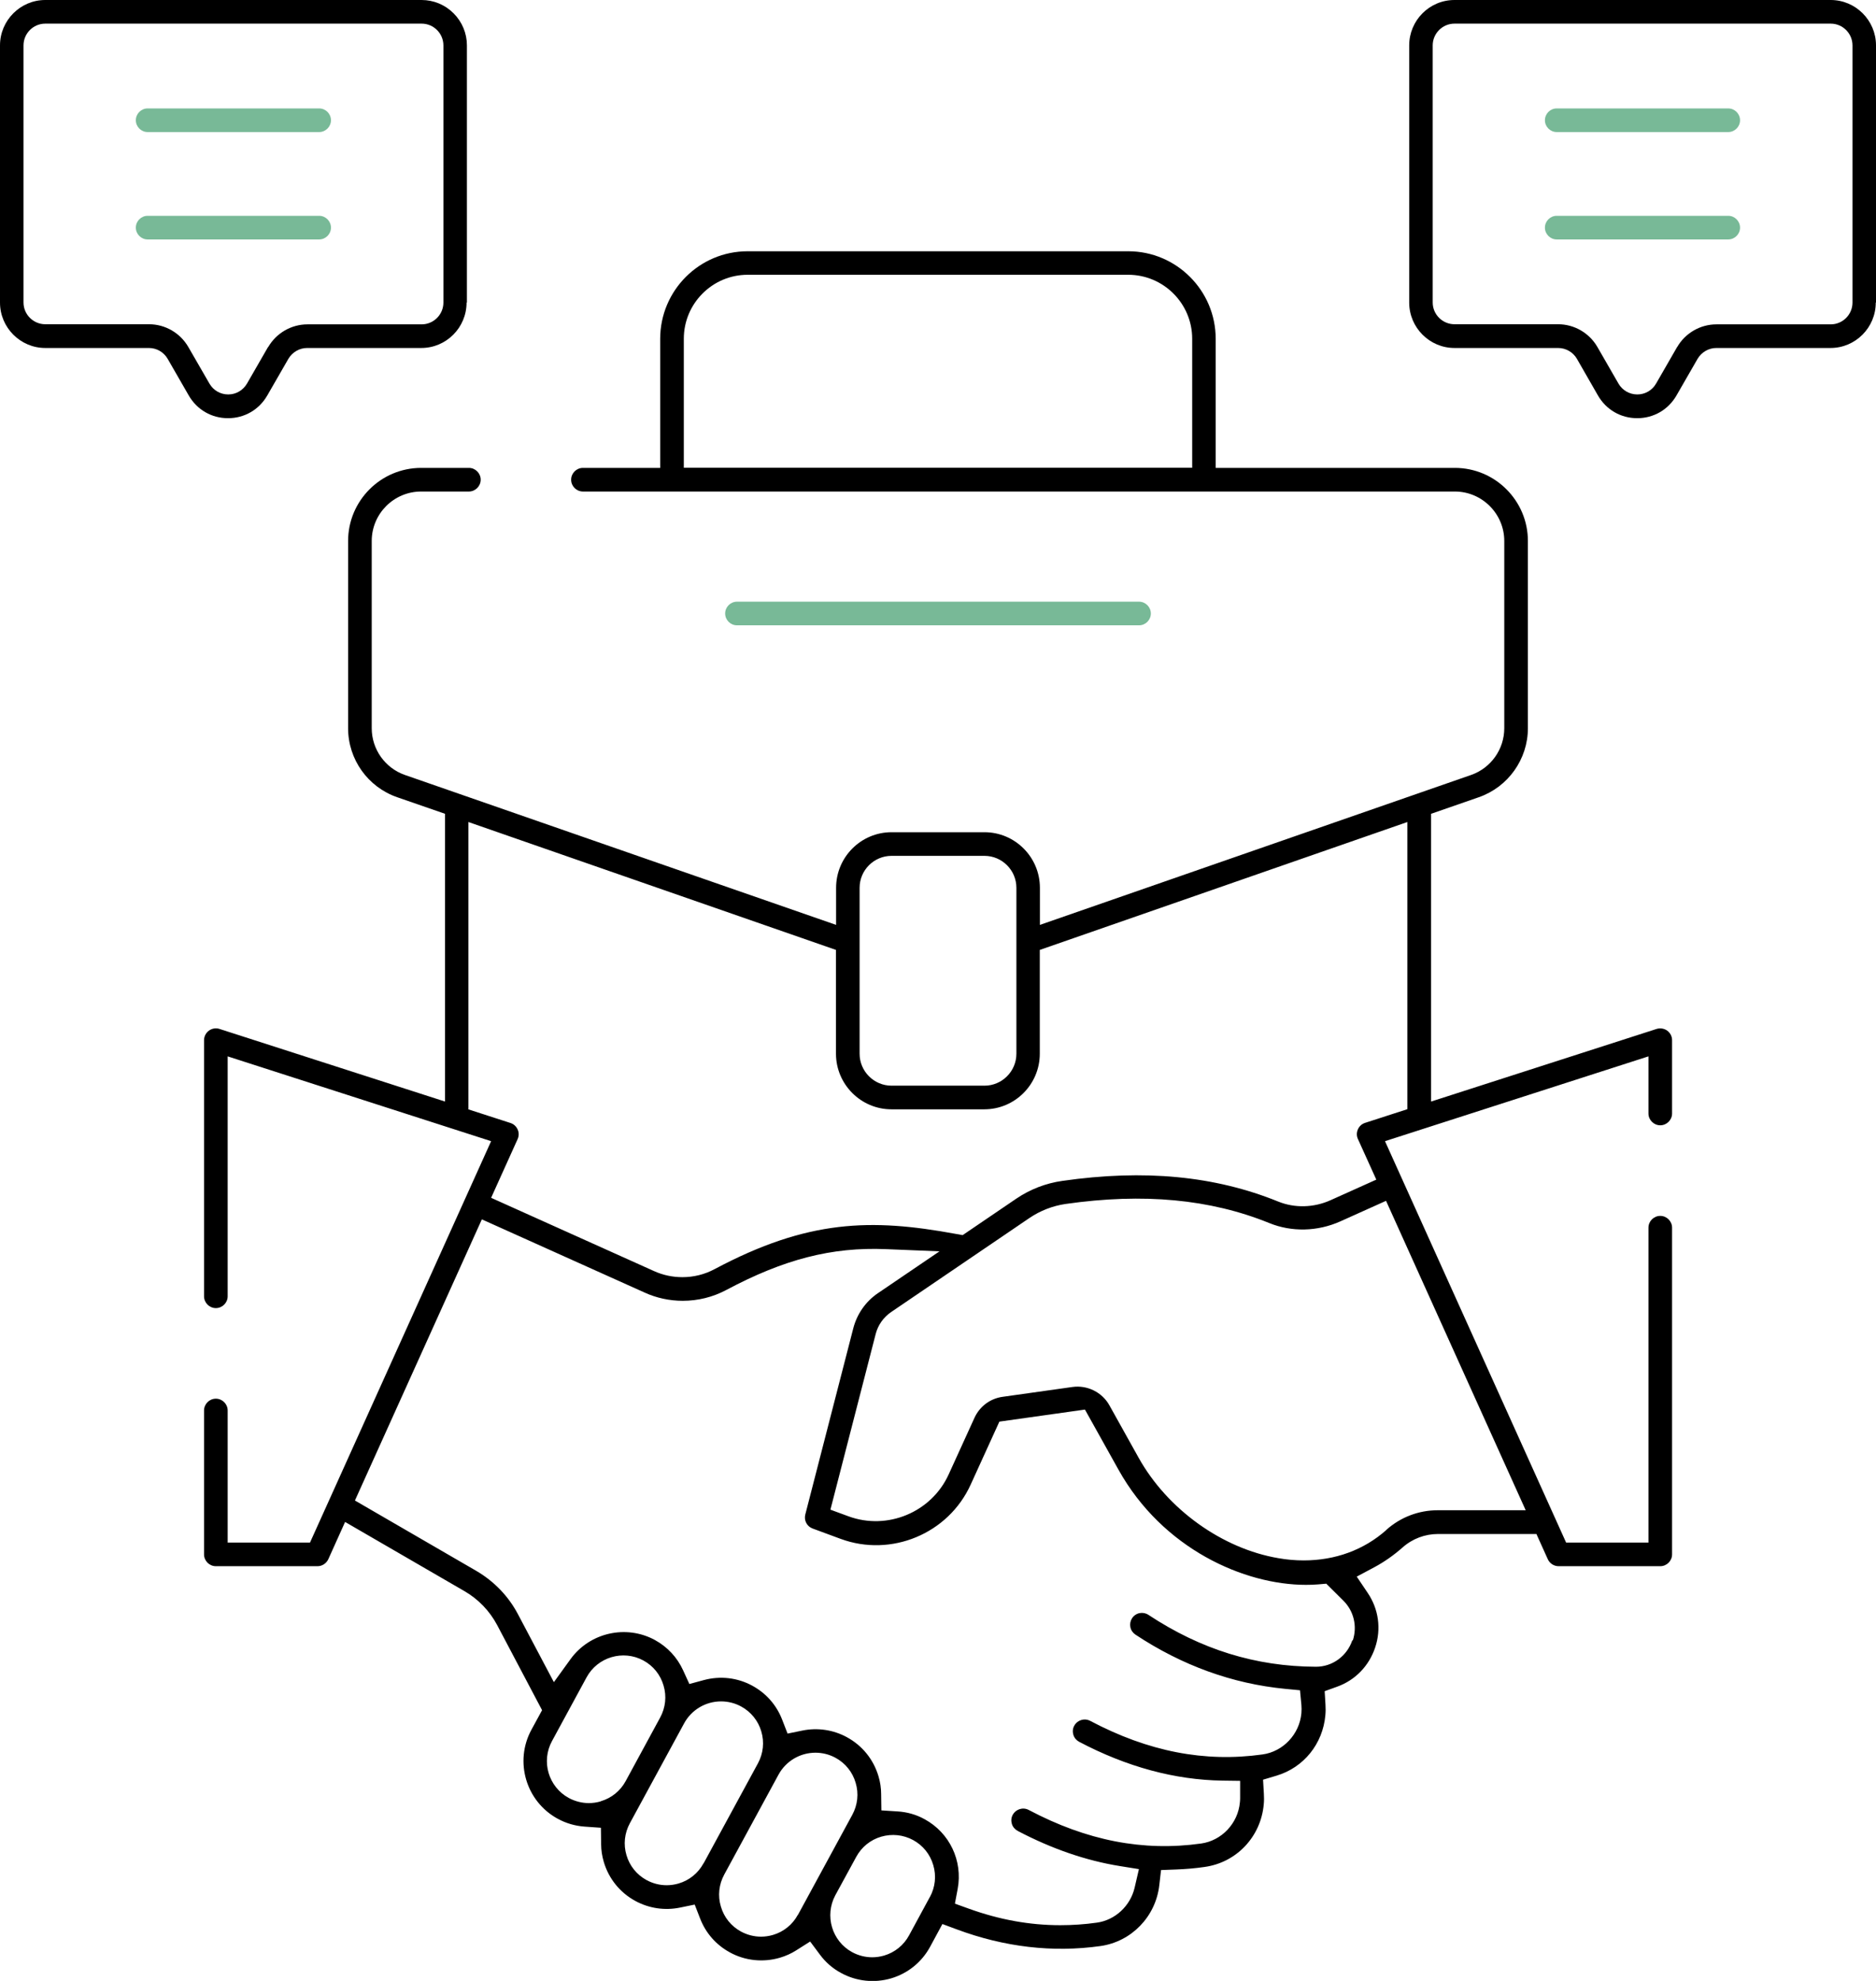 <svg width="162" height="171" viewBox="0 0 162 171" fill="none" xmlns="http://www.w3.org/2000/svg">
<path d="M98.36 53.98C98.92 53.98 99.38 53.52 99.38 52.96C99.38 52.4 98.92 51.94 98.36 51.94H63.64C63.08 51.94 62.62 52.4 62.62 52.96C62.62 53.52 63.08 53.98 63.64 53.98H98.36Z" fill="#78B997"/>
<path d="M162 26.12V3.92C162 1.76 160.24 0 158.09 0H125.6C123.44 0 121.69 1.76 121.69 3.92V26.12C121.69 28.28 123.45 30.04 125.6 30.04H134.55C135.22 30.04 135.84 30.4 136.17 30.97L137.99 34.14C138.7 35.37 139.96 36.1 141.38 36.1C142.8 36.1 144.06 35.37 144.77 34.14L146.59 30.98C146.93 30.4 147.55 30.04 148.21 30.04H158.07C160.23 30.04 161.98 28.28 161.98 26.12H162ZM144.83 29.95L143.01 33.11C142.67 33.7 142.06 34.05 141.39 34.05C140.72 34.05 140.1 33.7 139.76 33.11L137.94 29.95C137.24 28.74 135.94 27.99 134.55 27.99H125.6C124.57 27.99 123.72 27.15 123.72 26.11V3.92C123.72 2.89 124.56 2.04 125.6 2.04H158.09C159.12 2.04 159.97 2.88 159.97 3.92V26.12C159.97 27.15 159.13 28 158.09 28H148.22C146.83 28 145.53 28.75 144.83 29.96V29.95Z" fill="black"/>
<path d="M149.24 11.4C149.8 11.4 150.26 10.94 150.26 10.38C150.26 9.82 149.8 9.36 149.24 9.36H134.43C133.87 9.36 133.41 9.82 133.41 10.38C133.41 10.94 133.87 11.4 134.43 11.4H149.24Z" fill="#78B997"/>
<path d="M149.24 20.67C149.8 20.67 150.26 20.21 150.26 19.65C150.26 19.09 149.8 18.63 149.24 18.63H134.43C133.87 18.63 133.41 19.09 133.41 19.65C133.41 20.21 133.87 20.67 134.43 20.67H149.24Z" fill="#78B997"/>
<path d="M40.32 26.12V3.92C40.32 2.88 39.91 1.89 39.17 1.15C38.43 0.41 37.45 0 36.4 0H3.91C1.76 0 0 1.76 0 3.92V26.12C0 28.28 1.76 30.04 3.91 30.04H12.86C13.53 30.04 14.15 30.4 14.48 30.98L16.3 34.14C17.01 35.37 18.27 36.1 19.69 36.1C21.11 36.1 22.37 35.37 23.08 34.14L24.9 30.98C25.24 30.4 25.86 30.04 26.52 30.04H36.38C38.54 30.04 40.29 28.28 40.29 26.12H40.32ZM23.15 29.95L21.33 33.11C20.99 33.69 20.39 34.05 19.71 34.05C19.03 34.05 18.43 33.7 18.09 33.12L16.26 29.95C15.56 28.74 14.26 27.99 12.87 27.99H3.91C2.88 27.99 2.03 27.15 2.03 26.11V3.92C2.03 2.89 2.87 2.04 3.91 2.04H36.41C37.44 2.04 38.29 2.88 38.29 3.92V26.12C38.29 27.15 37.45 28 36.41 28H26.55C25.16 28 23.86 28.75 23.16 29.96L23.15 29.95Z" fill="black"/>
<path d="M12.75 9.36C12.19 9.36 11.73 9.82 11.73 10.38C11.73 10.94 12.19 11.4 12.75 11.4H27.56C28.12 11.4 28.58 10.94 28.58 10.38C28.58 9.82 28.12 9.36 27.56 9.36H12.75Z" fill="#78B997"/>
<path d="M12.75 18.63C12.19 18.63 11.73 19.09 11.73 19.65C11.73 20.21 12.19 20.67 12.75 20.67H27.56C28.12 20.67 28.58 20.21 28.58 19.65C28.58 19.09 28.12 18.63 27.56 18.63H12.75Z" fill="#78B997"/>
<path d="M132.68 132.43L133.66 134.6C133.82 134.96 134.19 135.2 134.59 135.2H143.37C143.93 135.2 144.39 134.74 144.39 134.18V105.98C144.39 105.42 143.93 104.96 143.37 104.96C142.81 104.96 142.35 105.42 142.35 105.98V133.16H135.24L119.6 98.51L142.35 91.19V96.12C142.35 96.68 142.81 97.14 143.37 97.14C143.93 97.14 144.39 96.68 144.39 96.12V89.79C144.39 89.46 144.23 89.16 143.97 88.97C143.71 88.78 143.37 88.73 143.06 88.82L123.58 95.09V70.25L127.7 68.82C130.23 67.94 131.94 65.54 131.94 62.86V46.7C131.94 43.22 129.11 40.39 125.63 40.39H104.98V29.25C104.98 25.08 101.59 21.69 97.43 21.69H64.56C60.39 21.69 57.01 25.08 57.01 29.25V40.39H50.34C49.78 40.39 49.32 40.85 49.32 41.41C49.32 41.97 49.78 42.43 50.34 42.43H125.63C127.98 42.43 129.9 44.35 129.9 46.7V62.86C129.9 64.68 128.75 66.3 127.03 66.9L89.8 79.84V76.64C89.8 73.99 87.65 71.84 85.01 71.84H76.99C74.35 71.84 72.2 73.99 72.2 76.64V79.84L34.97 66.9C33.25 66.3 32.1 64.68 32.1 62.86V46.7C32.1 44.34 34.02 42.43 36.37 42.43H40.49C41.05 42.43 41.51 41.97 41.51 41.41C41.51 40.85 41.05 40.39 40.49 40.39H36.37C32.89 40.39 30.06 43.22 30.06 46.7V62.86C30.06 65.55 31.76 67.94 34.3 68.82L38.43 70.25V95.09L18.95 88.82C18.64 88.72 18.3 88.78 18.04 88.97C17.78 89.16 17.62 89.47 17.62 89.79V111.9C17.62 112.46 18.08 112.92 18.64 112.92C19.2 112.92 19.66 112.46 19.66 111.9V91.19L42.41 98.51L26.77 133.16H19.66V121.76C19.66 121.2 19.2 120.74 18.64 120.74C18.08 120.74 17.62 121.2 17.62 121.76V134.18C17.62 134.74 18.08 135.2 18.64 135.2H27.42C27.82 135.2 28.18 134.96 28.35 134.6L29.8 131.38L40.12 137.36C41.31 138.05 42.28 139.06 42.93 140.28L46.81 147.63L45.89 149.32C44.4 152.06 45.42 155.51 48.16 157C48.89 157.4 49.67 157.62 50.48 157.68L51.89 157.78L51.91 159.19C51.91 159.71 51.99 160.22 52.14 160.73C52.57 162.18 53.54 163.38 54.87 164.1C56.05 164.74 57.41 164.94 58.72 164.67L59.99 164.41L60.46 165.62C60.95 166.88 61.84 167.89 63.03 168.54C64.34 169.26 65.9 169.42 67.34 169C67.85 168.85 68.32 168.64 68.76 168.36L69.96 167.6L70.81 168.74C71.3 169.4 71.91 169.93 72.64 170.32C73.96 171.04 75.51 171.2 76.95 170.78C78.4 170.35 79.6 169.38 80.32 168.05L81.38 166.09L82.62 166.55C86.73 168.08 90.91 168.57 95.03 167.99C97.71 167.61 99.8 165.45 100.11 162.74L100.26 161.43L101.57 161.38C102.39 161.35 103.22 161.28 104.04 161.16C106.79 160.77 108.88 158.55 109.13 155.76C109.16 155.45 109.16 155.14 109.14 154.84L109.07 153.63L110.24 153.28C112.58 152.58 114.23 150.54 114.45 148.07C114.48 147.76 114.48 147.45 114.46 147.14L114.39 145.99L115.47 145.6C117.03 145.04 118.22 143.81 118.75 142.22C119.29 140.62 119.05 138.9 118.11 137.51L117.16 136.1L118.66 135.3C119.54 134.83 120.36 134.25 121.11 133.59C121.96 132.83 123.05 132.42 124.18 132.42H132.71L132.68 132.43ZM102.95 40.38H59.05V29.24C59.05 26.2 61.52 23.72 64.56 23.72H97.43C100.47 23.72 102.95 26.2 102.95 29.24V40.38ZM74.23 76.64C74.23 75.12 75.47 73.88 76.99 73.88H85.01C86.53 73.88 87.77 75.12 87.77 76.64V90.96C87.77 92.48 86.53 93.72 85.01 93.72H76.99C75.47 93.72 74.23 92.48 74.23 90.96V76.64ZM40.45 95.75V70.96L72.19 82V90.96C72.19 93.6 74.34 95.76 76.98 95.76H85C87.64 95.76 89.79 93.61 89.79 90.96V82L121.53 70.96V95.75L117.88 96.93C117.6 97.02 117.38 97.22 117.26 97.49C117.14 97.76 117.14 98.06 117.26 98.32L118.85 101.83L114.89 103.61C113.44 104.26 111.79 104.3 110.37 103.72C104.92 101.51 98.82 100.92 91.73 101.94C90.31 102.14 88.94 102.67 87.75 103.48L83.13 106.62L82.51 106.51C75.23 105.17 69.76 105.27 61.7 109.56C60.84 110.02 59.89 110.25 58.93 110.25C58.1 110.25 57.26 110.08 56.49 109.73L42.41 103.4L44.7 98.33C44.82 98.06 44.82 97.76 44.7 97.5C44.58 97.23 44.36 97.03 44.08 96.94L40.43 95.76L40.45 95.75ZM51.88 155.5C51.54 155.6 51.19 155.65 50.85 155.65C50.26 155.65 49.66 155.5 49.12 155.21C47.36 154.25 46.71 152.05 47.67 150.29L50.65 144.8C51.6 143.04 53.81 142.39 55.56 143.34C56.41 143.8 57.03 144.57 57.3 145.5C57.58 146.43 57.47 147.41 57.01 148.26L54.03 153.75C53.57 154.6 52.8 155.22 51.88 155.49V155.5ZM60.75 160.85C60.29 161.7 59.52 162.32 58.6 162.59C58.26 162.69 57.91 162.74 57.57 162.74C56.97 162.74 56.38 162.59 55.84 162.3C54.99 161.84 54.37 161.07 54.1 160.15C53.82 159.22 53.93 158.24 54.39 157.39L59.08 148.76C59.72 147.59 60.94 146.87 62.27 146.87C62.87 146.87 63.47 147.02 64 147.31C64.85 147.77 65.47 148.54 65.74 149.46C66.02 150.39 65.91 151.37 65.45 152.22L60.76 160.85H60.75ZM68.9 165.29C68.44 166.14 67.67 166.76 66.75 167.03C66.41 167.13 66.06 167.18 65.72 167.18C65.12 167.18 64.53 167.03 63.99 166.74C63.14 166.28 62.52 165.51 62.25 164.58C61.97 163.65 62.08 162.67 62.54 161.82L67.23 153.19C67.87 152.02 69.09 151.3 70.42 151.3C71.02 151.3 71.62 151.45 72.15 151.74C73 152.2 73.62 152.97 73.89 153.9C74.17 154.83 74.06 155.81 73.6 156.66L68.91 165.29H68.9ZM80.3 163.75L78.5 167.07C78.04 167.92 77.27 168.54 76.35 168.81C76.01 168.91 75.66 168.96 75.32 168.96C74.72 168.96 74.13 168.81 73.59 168.52C71.84 167.57 71.19 165.37 72.13 163.61L73.94 160.29C74.4 159.44 75.17 158.82 76.09 158.55C77.02 158.28 78 158.38 78.85 158.84C79.7 159.3 80.32 160.07 80.59 161C80.87 161.93 80.76 162.91 80.3 163.76V163.75ZM116.78 141.59C116.32 142.96 115.06 143.88 113.64 143.88C108.43 143.86 103.7 142.39 99.17 139.4C98.94 139.25 98.67 139.2 98.41 139.25C98.15 139.3 97.91 139.46 97.76 139.69C97.61 139.92 97.56 140.19 97.61 140.45C97.66 140.72 97.82 140.95 98.04 141.1C102.07 143.77 106.43 145.35 111 145.79L112.26 145.91L112.38 147.17C112.4 147.41 112.4 147.65 112.38 147.89C112.22 149.7 110.81 151.2 109.03 151.45C104.04 152.15 99.17 151.21 94.14 148.55C93.64 148.29 93.03 148.48 92.76 148.98C92.63 149.22 92.61 149.5 92.69 149.76C92.77 150.02 92.95 150.23 93.19 150.36C97.29 152.52 101.45 153.65 105.57 153.71L107.09 153.73V155.25C107.09 155.36 107.08 155.47 107.07 155.58C106.91 157.4 105.5 158.89 103.72 159.14C98.73 159.84 93.86 158.9 88.83 156.24C88.33 155.98 87.72 156.17 87.45 156.67C87.32 156.91 87.3 157.19 87.38 157.45C87.46 157.71 87.64 157.92 87.88 158.05C90.81 159.59 93.78 160.62 96.73 161.09L98.35 161.35L97.98 162.95C97.61 164.53 96.3 165.75 94.72 165.97C93.66 166.12 92.6 166.19 91.55 166.19C88.92 166.19 86.32 165.72 83.68 164.77L82.46 164.33L82.7 163.05C83.15 160.63 82 158.21 79.84 157.04C79.12 156.64 78.33 156.42 77.52 156.37L76.11 156.28L76.09 154.87C76.09 154.35 76.01 153.83 75.86 153.33C75.43 151.88 74.46 150.68 73.13 149.96C71.96 149.32 70.59 149.12 69.28 149.39L68.01 149.65L67.54 148.44C67.05 147.18 66.16 146.17 64.97 145.52C63.69 144.82 62.2 144.65 60.78 145.03L59.53 145.37L58.99 144.19C58.48 143.07 57.64 142.17 56.55 141.57C54.06 140.22 50.93 140.93 49.27 143.22L47.83 145.21L44.73 139.35C43.91 137.79 42.66 136.5 41.14 135.61L30.65 129.53L41.61 105.26L55.69 111.59C56.7 112.05 57.83 112.29 58.96 112.29C60.27 112.29 61.56 111.97 62.69 111.37C67.7 108.7 71.82 107.64 76.49 107.83L81.13 108.02L75.83 111.62C74.76 112.34 74 113.43 73.68 114.68L69.54 130.74C69.41 131.25 69.68 131.77 70.18 131.95L72.59 132.84C76.96 134.45 81.89 132.4 83.82 128.16L86.3 122.72L93.69 121.68L96.58 126.86C100.41 133.73 107.47 136.81 112.77 136.81C113.12 136.81 113.48 136.8 113.83 136.77L114.53 136.71L116 138.17C116.91 139.07 117.22 140.39 116.82 141.61H116.8L116.78 141.59ZM119.72 132.07C117.78 133.8 115.3 134.7 112.58 134.7C111.87 134.7 111.14 134.64 110.41 134.51C105.54 133.69 100.8 130.28 98.32 125.83L95.8 121.31C95.17 120.18 93.89 119.55 92.61 119.73L86.57 120.58C85.5 120.73 84.6 121.41 84.15 122.39L81.92 127.28C80.43 130.55 76.62 132.13 73.26 130.89L71.71 130.32L75.62 115.15C75.82 114.38 76.29 113.72 76.94 113.27L88.9 105.14C89.83 104.51 90.91 104.09 92.02 103.93C98.75 102.97 104.51 103.51 109.61 105.58C111.55 106.37 113.78 106.31 115.73 105.44L119.69 103.66L131.75 130.37H124.15C122.51 130.37 120.94 130.97 119.72 132.06V132.07Z" fill="black"/>
</svg>
